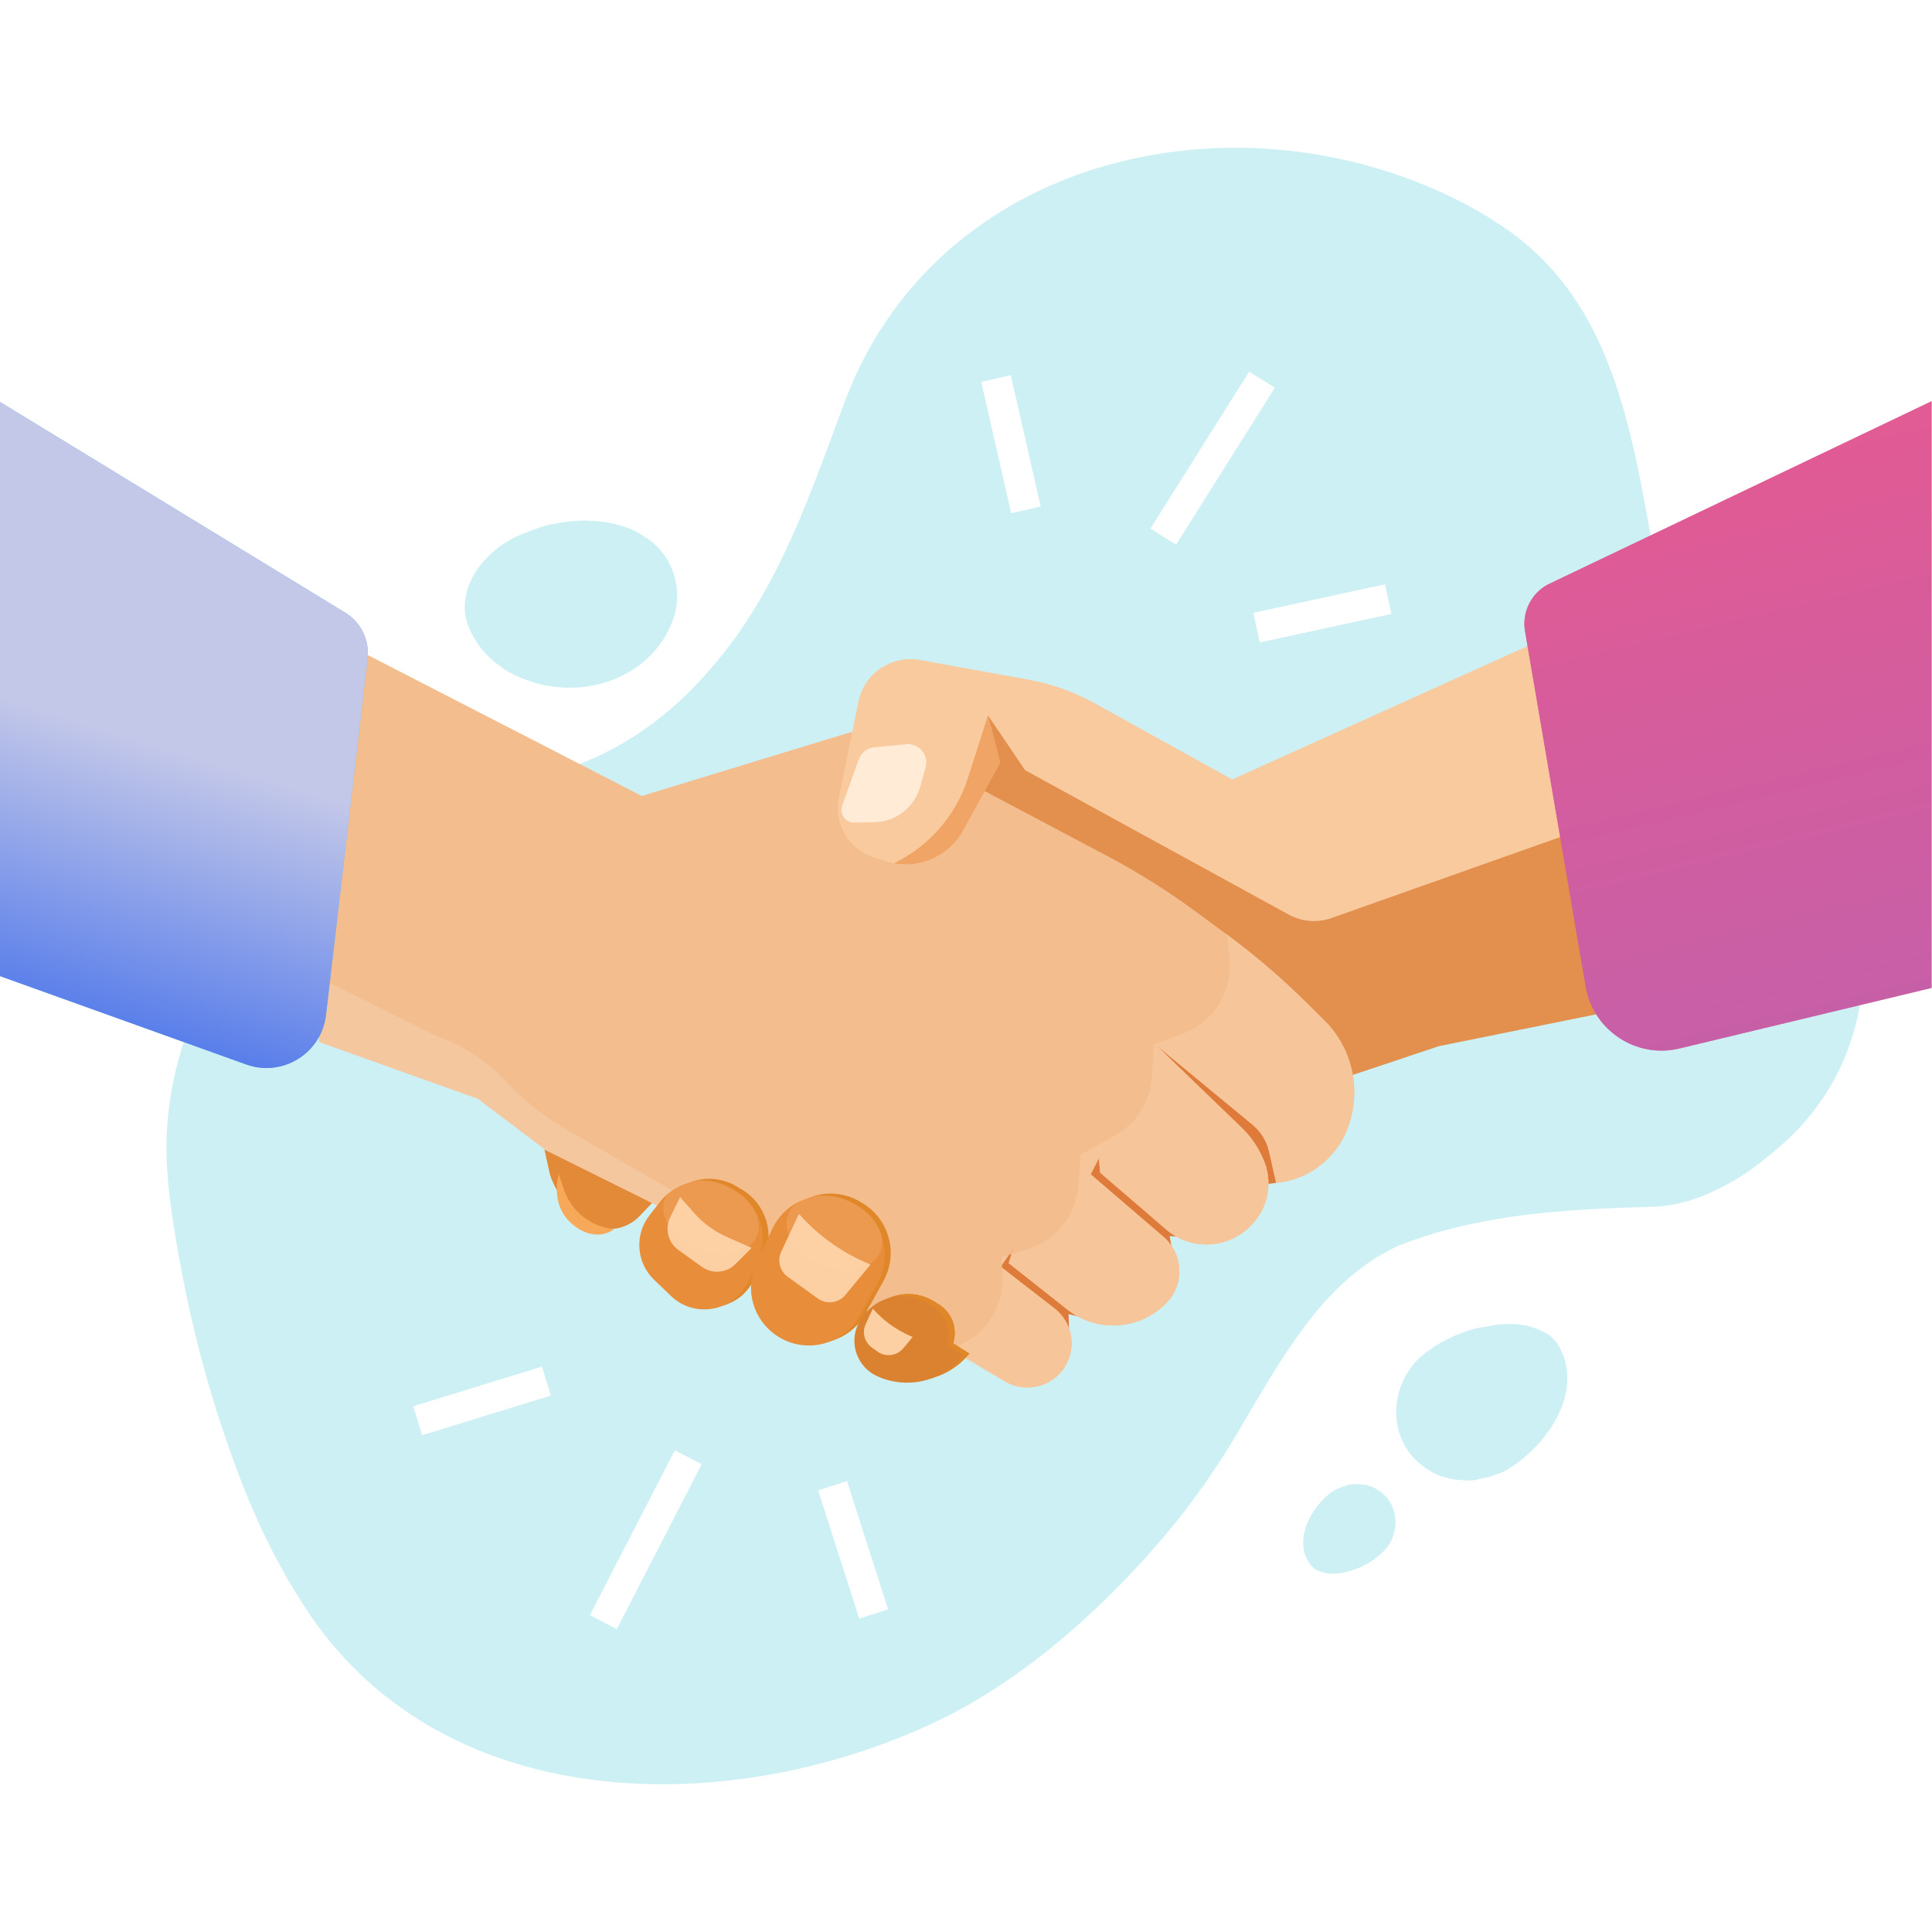 <?xml version="1.0" encoding="UTF-8"?>
<svg xmlns="http://www.w3.org/2000/svg" xmlns:xlink="http://www.w3.org/1999/xlink" version="1.1" viewBox="0 0 2500 2500">
  <defs>
    <style>
      .cls-1 {
        fill: #ffebd6;
      }

      .cls-1, .cls-2, .cls-3, .cls-4, .cls-5, .cls-6, .cls-7, .cls-8, .cls-9, .cls-10, .cls-11, .cls-12, .cls-13, .cls-14, .cls-15, .cls-16, .cls-17, .cls-18, .cls-19, .cls-20, .cls-21, .cls-22, .cls-23, .cls-24, .cls-25, .cls-26, .cls-27, .cls-28, .cls-29, .cls-30, .cls-31, .cls-32, .cls-33, .cls-34, .cls-35, .cls-36, .cls-37 {
        stroke-width: 0px;
      }

      .cls-2 {
        fill: url(#linear-gradient-12);
      }

      .cls-2, .cls-3, .cls-4 {
        opacity: .39;
      }

      .cls-2, .cls-3, .cls-4, .cls-27, .cls-35 {
        mix-blend-mode: screen;
      }

      .cls-3 {
        fill: url(#linear-gradient-14);
      }

      .cls-4 {
        fill: url(#linear-gradient-16);
      }

      .cls-5 {
        fill: #f6c69b;
        opacity: .89;
      }

      .cls-5, .cls-8, .cls-9, .cls-10, .cls-11, .cls-12, .cls-13, .cls-14, .cls-19, .cls-21, .cls-22, .cls-32, .cls-33, .cls-37 {
        mix-blend-mode: multiply;
      }

      .cls-38 {
        mask: url(#mask-15);
      }

      .cls-39 {
        mask: url(#mask-14);
      }

      .cls-40 {
        mask: url(#mask-13);
      }

      .cls-41 {
        mask: url(#mask-12);
      }

      .cls-42 {
        mask: url(#mask-11);
      }

      .cls-43 {
        mask: url(#mask-10);
      }

      .cls-6 {
        fill: #e0872a;
      }

      .cls-7 {
        fill: #ffd5ab;
      }

      .cls-8 {
        fill: url(#linear-gradient-7);
      }

      .cls-9 {
        fill: url(#linear-gradient-5);
      }

      .cls-10 {
        fill: url(#linear-gradient-9);
      }

      .cls-11 {
        fill: url(#linear-gradient-3);
      }

      .cls-44 {
        filter: url(#luminosity-noclip-9);
      }

      .cls-45 {
        filter: url(#luminosity-noclip-7);
      }

      .cls-46 {
        filter: url(#luminosity-noclip-3);
      }

      .cls-47 {
        filter: url(#luminosity-noclip-5);
      }

      .cls-12 {
        fill: url(#linear-gradient-11);
      }

      .cls-13 {
        fill: url(#linear-gradient-13);
      }

      .cls-14 {
        fill: url(#linear-gradient-15);
      }

      .cls-48 {
        mask: url(#mask);
      }

      .cls-15 {
        fill: #e88d3a;
      }

      .cls-16 {
        fill: #de7b3a;
      }

      .cls-17 {
        fill: #d93d72;
      }

      .cls-49 {
        filter: url(#luminosity-noclip);
      }

      .cls-18 {
        fill: #f7a959;
      }

      .cls-19 {
        fill: url(#linear-gradient);
      }

      .cls-50 {
        filter: url(#luminosity-noclip-15);
      }

      .cls-51 {
        filter: url(#luminosity-noclip-13);
      }

      .cls-52 {
        filter: url(#luminosity-noclip-11);
      }

      .cls-20 {
        fill: #e3904f;
      }

      .cls-21 {
        fill: #f5d0ae;
      }

      .cls-21, .cls-53 {
        opacity: .54;
      }

      .cls-22 {
        fill: url(#New_Gradient_Swatch_4);
        opacity: .77;
      }

      .cls-23 {
        fill: #ed9a4e;
        opacity: .79;
      }

      .cls-24 {
        fill: #51b7e0;
      }

      .cls-25 {
        fill: #a2e3eb;
      }

      .cls-26 {
        fill: #db8230;
      }

      .cls-27 {
        opacity: .22;
      }

      .cls-27, .cls-31 {
        fill: #f9ca9e;
      }

      .cls-54 {
        opacity: .93;
      }

      .cls-28 {
        fill: #f4bd8e;
      }

      .cls-29 {
        fill: #f0a466;
      }

      .cls-30 {
        fill: url(#linear-gradient-2);
      }

      .cls-55 {
        isolation: isolate;
      }

      .cls-32 {
        fill: url(#linear-gradient-8);
        opacity: .5;
      }

      .cls-33 {
        fill: url(#linear-gradient-6);
        opacity: .25;
      }

      .cls-34 {
        fill: #e38a39;
      }

      .cls-56 {
        fill: none;
        stroke: #fff;
        stroke-linecap: square;
        stroke-miterlimit: 10;
        stroke-width: 39.21px;
      }

      .cls-35 {
        fill: url(#linear-gradient-4);
        opacity: .29;
      }

      .cls-57 {
        mask: url(#mask-3);
      }

      .cls-58 {
        mask: url(#mask-2);
      }

      .cls-59 {
        mask: url(#mask-5);
      }

      .cls-60 {
        mask: url(#mask-4);
      }

      .cls-61 {
        mask: url(#mask-1);
      }

      .cls-62 {
        mask: url(#mask-7);
      }

      .cls-63 {
        mask: url(#mask-6);
      }

      .cls-64 {
        mask: url(#mask-8);
      }

      .cls-65 {
        mask: url(#mask-9);
      }

      .cls-36 {
        fill: url(#linear-gradient-10);
        opacity: .57;
      }

      .cls-37 {
        fill: url(#linear-gradient-17);
        opacity: .49;
      }
    </style>
    <filter id="luminosity-noclip" x="1237.06" y="925.83" width="962.67" height="471.11" color-interpolation-filters="sRGB" filterUnits="userSpaceOnUse">
      <feFlood flood-color="#fff" result="bg"/>
      <feBlend in="SourceGraphic" in2="bg"/>
    </filter>
    <filter id="luminosity-noclip-2" x="1237.06" y="-9442" width="962.67" height="32766" color-interpolation-filters="sRGB" filterUnits="userSpaceOnUse">
      <feFlood flood-color="#fff" result="bg"/>
      <feBlend in="SourceGraphic" in2="bg"/>
    </filter>
    <mask id="mask-1" x="1237.06" y="-9442" width="962.67" height="32766" maskUnits="userSpaceOnUse"/>
    <linearGradient id="linear-gradient" x1="1654.23" y1="1318" x2="1825.34" y2="965.62" gradientTransform="translate(-97.17 122.74) rotate(-5.47)" gradientUnits="userSpaceOnUse">
      <stop offset="0" stop-color="#000"/>
      <stop offset="1" stop-color="#f7f7f7"/>
    </linearGradient>
    <mask id="mask" x="1237.06" y="925.83" width="962.67" height="471.11" maskUnits="userSpaceOnUse">
      <g class="cls-49">
        <g class="cls-61">
          <polygon class="cls-19" points="2199.73 1285.4 1862.1 1353.67 1732.61 1396.93 1237.06 1042.81 1278.53 925.83 1769.23 1076.04 2175.76 1027.61 2199.73 1285.4"/>
        </g>
      </g>
    </mask>
    <linearGradient id="linear-gradient-2" x1="1654.23" y1="1318" x2="1825.34" y2="965.62" gradientTransform="translate(-97.17 122.74) rotate(-5.47)" gradientUnits="userSpaceOnUse">
      <stop offset="0" stop-color="#fac38a"/>
      <stop offset="1" stop-color="#fab66e"/>
    </linearGradient>
    <filter id="luminosity-noclip-3" x="389.5" y="803.18" width="1362.96" height="992.3" color-interpolation-filters="sRGB" filterUnits="userSpaceOnUse">
      <feFlood flood-color="#fff" result="bg"/>
      <feBlend in="SourceGraphic" in2="bg"/>
    </filter>
    <filter id="luminosity-noclip-4" x="389.5" y="-9442" width="1362.96" height="32766" color-interpolation-filters="sRGB" filterUnits="userSpaceOnUse">
      <feFlood flood-color="#fff" result="bg"/>
      <feBlend in="SourceGraphic" in2="bg"/>
    </filter>
    <mask id="mask-3" x="389.5" y="-9442" width="1362.96" height="32766" maskUnits="userSpaceOnUse"/>
    <linearGradient id="linear-gradient-3" x1="390.99" y1="1262.47" x2="1718.74" y2="1262.47" gradientTransform="translate(-97.17 122.74) rotate(-5.47)" gradientUnits="userSpaceOnUse">
      <stop offset="0" stop-color="#575757"/>
      <stop offset=".15" stop-color="#696969"/>
      <stop offset=".46" stop-color="#989898"/>
      <stop offset=".89" stop-color="#e3e3e3"/>
      <stop offset="1" stop-color="#f7f7f7"/>
    </linearGradient>
    <mask id="mask-2" x="389.5" y="803.18" width="1362.96" height="992.3" maskUnits="userSpaceOnUse">
      <g class="cls-46">
        <g class="cls-57">
          <path class="cls-11" d="M389.5,803.18l440.93,226.79,289-88.21,313,165.73c40.22,21.3,78.8,45.54,115.44,72.54l39.75,29.29c35.99,26.52,70.01,55.62,101.81,87.05l24.35,24.07c34.07,33.69,46.91,83.36,33.43,129.33l-.54,1.86c-12.78,43.59-50.48,74.74-95.31,79.03h-.02s-9.19-40.58-9.19-40.58c-3.08-13.6-10.58-25.78-21.33-34.66l-124.35-102.63,110.23,106.39c11.02,10.64,19.97,23.24,26.37,37.15l1.25,2.72c13.62,29.57,7.17,64.52-16.13,87.28-.46.45-.92.9-1.38,1.35-29.57,28.88-76.32,30.36-107.65,3.4-39.46-33.95-85.53-73.57-85.53-73.57l-1.77-18.48-10.5,20.54,94.16,80.83c26.67,22.89,27.45,63.91,1.67,87.8l-1.39,1.29c-34.86,32.3-87.67,34.36-124.67,5.1-36.9-29.18-75.97-60.07-75.97-60.07l6.15-19.24-16.37,23.77,69.6,54.01c25.08,19.47,29.52,55.63,9.89,80.58h0c-17.92,22.77-50.03,28.55-74.76,13.46l-68.24-41.63-518.57-252.39-94.51-71.33-205.35-73.46-23.45-545.11Z"/>
        </g>
      </g>
    </mask>
    <linearGradient id="linear-gradient-4" x1="390.99" y1="1262.47" x2="1718.74" y2="1262.47" gradientTransform="translate(-97.17 122.74) rotate(-5.47)" gradientUnits="userSpaceOnUse">
      <stop offset="0" stop-color="#000"/>
      <stop offset=".1" stop-color="#121212"/>
      <stop offset=".31" stop-color="#414141"/>
      <stop offset=".6" stop-color="#8d8d8d"/>
      <stop offset=".97" stop-color="#f5f5f5"/>
      <stop offset="1" stop-color="#fff"/>
    </linearGradient>
    <filter id="luminosity-noclip-5" x="390.33" y="802.3" width="1362.96" height="992.3" color-interpolation-filters="sRGB" filterUnits="userSpaceOnUse">
      <feFlood flood-color="#fff" result="bg"/>
      <feBlend in="SourceGraphic" in2="bg"/>
    </filter>
    <filter id="luminosity-noclip-6" x="390.33" y="-9442" width="1362.96" height="32766" color-interpolation-filters="sRGB" filterUnits="userSpaceOnUse">
      <feFlood flood-color="#fff" result="bg"/>
      <feBlend in="SourceGraphic" in2="bg"/>
    </filter>
    <mask id="mask-5" x="390.33" y="-9442" width="1362.96" height="32766" maskUnits="userSpaceOnUse"/>
    <linearGradient id="linear-gradient-5" x1="1075.89" y1="1110.78" x2="910.09" y2="1453.96" gradientTransform="translate(-29.85 33.04) rotate(-1.48)" gradientUnits="userSpaceOnUse">
      <stop offset="0" stop-color="#575757"/>
      <stop offset=".24" stop-color="#595959"/>
      <stop offset=".4" stop-color="#626262"/>
      <stop offset=".54" stop-color="#717171"/>
      <stop offset=".66" stop-color="#868686"/>
      <stop offset=".77" stop-color="#a1a1a1"/>
      <stop offset=".87" stop-color="#c3c3c3"/>
      <stop offset=".97" stop-color="#eaeaea"/>
      <stop offset="1" stop-color="#f7f7f7"/>
    </linearGradient>
    <mask id="mask-4" x="390.33" y="802.3" width="1362.96" height="992.3" maskUnits="userSpaceOnUse">
      <g class="cls-47">
        <g class="cls-59">
          <path class="cls-9" d="M390.33,802.3l440.93,226.79,289-88.21,313,165.73c40.22,21.3,78.8,45.54,115.44,72.54l39.75,29.29c35.99,26.52,70.01,55.62,101.81,87.05l24.35,24.07c34.07,33.69,46.91,83.36,33.43,129.33l-.54,1.86c-12.78,43.59-50.48,74.74-95.31,79.03h-.02s-9.19-40.58-9.19-40.58c-3.08-13.6-10.58-25.78-21.33-34.66l-124.35-102.63,110.23,106.39c11.02,10.64,19.97,23.24,26.37,37.15l1.25,2.72c13.62,29.57,7.17,64.52-16.13,87.28-.46.45-.92.9-1.38,1.35-29.57,28.88-76.32,30.36-107.65,3.4-39.46-33.95-85.53-73.57-85.53-73.57l-1.77-18.48-10.5,20.54,94.16,80.83c26.67,22.89,27.45,63.91,1.67,87.8l-1.39,1.29c-34.86,32.3-87.67,34.36-124.67,5.1-36.9-29.18-75.97-60.07-75.97-60.07l6.15-19.24-16.37,23.77,69.6,54.01c25.08,19.47,29.52,55.63,9.89,80.58h0c-17.92,22.77-50.03,28.55-74.76,13.46l-68.24-41.63-518.57-252.39-94.51-71.33-205.35-73.46-23.45-545.11Z"/>
        </g>
      </g>
    </mask>
    <linearGradient id="linear-gradient-6" x1="1075.89" y1="1110.78" x2="910.09" y2="1453.96" gradientTransform="translate(-29.85 33.04) rotate(-1.48)" gradientUnits="userSpaceOnUse">
      <stop offset="0" stop-color="#fff"/>
      <stop offset=".3" stop-color="#fefdfc"/>
      <stop offset=".49" stop-color="#fef9f3"/>
      <stop offset=".65" stop-color="#fdf1e4"/>
      <stop offset=".8" stop-color="#fce6cf"/>
      <stop offset=".93" stop-color="#fad8b4"/>
      <stop offset="1" stop-color="#fad0a4"/>
    </linearGradient>
    <filter id="luminosity-noclip-7" x="1231.38" y="1209.32" width="521.07" height="586.16" color-interpolation-filters="sRGB" filterUnits="userSpaceOnUse">
      <feFlood flood-color="#fff" result="bg"/>
      <feBlend in="SourceGraphic" in2="bg"/>
    </filter>
    <filter id="luminosity-noclip-8" x="1231.38" y="-9442" width="521.07" height="32766" color-interpolation-filters="sRGB" filterUnits="userSpaceOnUse">
      <feFlood flood-color="#fff" result="bg"/>
      <feBlend in="SourceGraphic" in2="bg"/>
    </filter>
    <mask id="mask-7" x="1231.38" y="-9442" width="521.07" height="32766" maskUnits="userSpaceOnUse"/>
    <linearGradient id="linear-gradient-7" x1="1295.42" y1="1428.17" x2="1522.17" y2="1620.56" gradientTransform="translate(-97.17 122.74) rotate(-5.47)" gradientUnits="userSpaceOnUse">
      <stop offset=".05" stop-color="#575757"/>
      <stop offset=".28" stop-color="#595959"/>
      <stop offset=".43" stop-color="#626262"/>
      <stop offset=".56" stop-color="#717171"/>
      <stop offset=".67" stop-color="#868686"/>
      <stop offset=".78" stop-color="#a1a1a1"/>
      <stop offset=".88" stop-color="#c3c3c3"/>
      <stop offset=".97" stop-color="#eaeaea"/>
      <stop offset="1" stop-color="#f7f7f7"/>
    </linearGradient>
    <mask id="mask-6" x="1231.38" y="1209.32" width="521.07" height="586.16" maskUnits="userSpaceOnUse">
      <g class="cls-45">
        <g class="cls-62">
          <path class="cls-8" d="M1587.6,1209.32c35.99,26.52,70.01,55.62,101.81,87.05l24.35,24.07c34.07,33.69,46.91,83.36,33.43,129.33l-.54,1.86c-12.78,43.59-50.48,74.74-95.31,79.03h-.02s-9.19-40.58-9.19-40.58c-3.08-13.6-10.58-25.78-21.33-34.66l-124.35-102.63,110.23,106.39c11.02,10.64,19.97,23.24,26.37,37.15l1.25,2.72c13.62,29.57,7.17,64.52-16.13,87.28-.46.45-.92.9-1.38,1.35-29.57,28.88-76.32,30.36-107.65,3.4-39.46-33.95-85.53-73.57-85.53-73.57l-1.77-18.48-10.5,20.54,94.16,80.83c26.67,22.89,27.45,63.91,1.67,87.8l-1.39,1.29c-34.86,32.3-87.67,34.36-124.67,5.1-36.9-29.18-75.97-60.07-75.97-60.07l6.15-19.24-16.37,23.77,69.6,54.01c25.08,19.47,29.52,55.63,9.89,80.58h0c-17.92,22.77-50.03,28.55-74.76,13.46l-68.24-41.63,12.49-5.86c34.59-16.22,55.78-51.9,53.47-90.04l-1.38-22.82,34-10.43c36.9-11.32,63.01-44.2,65.67-82.71l2.72-39.46,44.38-24.68c27.61-15.36,45.57-43.66,47.7-75.18l2.91-43.11,36.77-13.43c40.13-14.65,65.16-54.71,60.74-97.21l-3.25-31.24Z"/>
        </g>
      </g>
    </mask>
    <linearGradient id="linear-gradient-8" x1="1295.42" y1="1428.17" x2="1522.17" y2="1620.56" gradientTransform="translate(-97.17 122.74) rotate(-5.47)" gradientUnits="userSpaceOnUse">
      <stop offset=".05" stop-color="#fff"/>
      <stop offset=".33" stop-color="#fefdfc"/>
      <stop offset=".51" stop-color="#fef9f3"/>
      <stop offset=".67" stop-color="#fdf1e4"/>
      <stop offset=".81" stop-color="#fce6cf"/>
      <stop offset=".94" stop-color="#fad8b4"/>
      <stop offset="1" stop-color="#fad0a4"/>
    </linearGradient>
    <filter id="luminosity-noclip-9" x="1084.23" y="852.94" width="332.52" height="265.64" color-interpolation-filters="sRGB" filterUnits="userSpaceOnUse">
      <feFlood flood-color="#fff" result="bg"/>
      <feBlend in="SourceGraphic" in2="bg"/>
    </filter>
    <filter id="luminosity-noclip-10" x="1084.23" y="-9442" width="332.52" height="32766" color-interpolation-filters="sRGB" filterUnits="userSpaceOnUse">
      <feFlood flood-color="#fff" result="bg"/>
      <feBlend in="SourceGraphic" in2="bg"/>
    </filter>
    <mask id="mask-9" x="1084.23" y="-9442" width="332.52" height="32766" maskUnits="userSpaceOnUse"/>
    <linearGradient id="linear-gradient-9" x1="1014.42" y1="895.98" x2="1203.91" y2="977.19" xlink:href="#linear-gradient-5"/>
    <mask id="mask-8" x="1084.23" y="852.94" width="332.52" height="265.64" maskUnits="userSpaceOnUse">
      <g class="cls-44">
        <g class="cls-65">
          <path class="cls-10" d="M1416.75,910.16c-26.92-14.91-56.09-25.31-86.37-30.79l-139.81-25.3c-36.94-6.69-72.45,17.4-79.89,54.2l-25.11,124.08c-6.86,33.9,13.18,67.45,46.28,77.49l17.32,5.25c36.75,11.14,76.3-4.84,94.99-38.39l50.06-89.84-15.69-61.01,47.92,70.78,90.29-86.46Z"/>
        </g>
      </g>
    </mask>
    <linearGradient id="linear-gradient-10" x1="1014.42" y1="895.98" x2="1203.91" y2="977.19" xlink:href="#linear-gradient-6"/>
    <filter id="luminosity-noclip-11" x="1105.55" y="1677.24" width="141.21" height="111.96" color-interpolation-filters="sRGB" filterUnits="userSpaceOnUse">
      <feFlood flood-color="#fff" result="bg"/>
      <feBlend in="SourceGraphic" in2="bg"/>
    </filter>
    <filter id="luminosity-noclip-12" x="1105.55" y="-9442" width="141.21" height="32766" color-interpolation-filters="sRGB" filterUnits="userSpaceOnUse">
      <feFlood flood-color="#fff" result="bg"/>
      <feBlend in="SourceGraphic" in2="bg"/>
    </filter>
    <mask id="mask-11" x="1105.55" y="-9442" width="141.21" height="32766" maskUnits="userSpaceOnUse"/>
    <linearGradient id="linear-gradient-11" x1="1162.79" y1="1797.99" x2="1159.69" y2="1675.43" gradientTransform="translate(-29.85 33.04) rotate(-1.48)" xlink:href="#linear-gradient-3"/>
    <mask id="mask-10" x="1105.55" y="1677.24" width="141.21" height="111.96" maskUnits="userSpaceOnUse">
      <g class="cls-52">
        <g class="cls-42">
          <path class="cls-12" d="M1246.76,1754.22l-3.76,4.17c-27.25,30.22-70.95,39.28-107.97,22.38h0c-25.75-11.76-36.77-42.41-24.41-67.87h0c16.33-33.63,58.09-45.85,89.98-26.33l6.41,3.92c17.18,10.52,24.89,31.45,18.64,50.59h0l21.11,13.14Z"/>
        </g>
      </g>
    </mask>
    <linearGradient id="linear-gradient-12" x1="1162.79" y1="1797.99" x2="1159.69" y2="1675.43" gradientTransform="translate(-29.85 33.04) rotate(-1.48)" xlink:href="#linear-gradient-4"/>
    <filter id="luminosity-noclip-13" x="971.78" y="1547.27" width="173.11" height="193.79" color-interpolation-filters="sRGB" filterUnits="userSpaceOnUse">
      <feFlood flood-color="#fff" result="bg"/>
      <feBlend in="SourceGraphic" in2="bg"/>
    </filter>
    <filter id="luminosity-noclip-14" x="971.78" y="-9442" width="173.11" height="32766" color-interpolation-filters="sRGB" filterUnits="userSpaceOnUse">
      <feFlood flood-color="#fff" result="bg"/>
      <feBlend in="SourceGraphic" in2="bg"/>
    </filter>
    <mask id="mask-13" x="971.78" y="-9442" width="173.11" height="32766" maskUnits="userSpaceOnUse"/>
    <linearGradient id="linear-gradient-13" x1="1021.57" y1="1640.94" x2="969" y2="1586.82" gradientTransform="translate(-95.44 120.86) rotate(-5.36)" xlink:href="#linear-gradient-3"/>
    <mask id="mask-12" x="971.78" y="1547.27" width="173.11" height="193.79" maskUnits="userSpaceOnUse">
      <g class="cls-51">
        <g class="cls-40">
          <path class="cls-13" d="M978.74,1634.49l20.26-43.72c18.88-40.75,69.1-55.89,107.36-32.36l2.8,1.72c34.06,20.95,45.71,64.94,26.46,99.99l-23.06,42c-19.66,35.82-64.38,49.32-100.58,30.35h0c-35.44-18.57-50.06-61.68-33.24-97.98Z"/>
        </g>
      </g>
    </mask>
    <linearGradient id="linear-gradient-14" x1="1021.57" y1="1640.94" x2="969" y2="1586.82" gradientTransform="translate(-95.44 120.86) rotate(-5.36)" xlink:href="#linear-gradient-4"/>
    <filter id="luminosity-noclip-15" x="827.24" y="1528.15" width="159.64" height="166.21" color-interpolation-filters="sRGB" filterUnits="userSpaceOnUse">
      <feFlood flood-color="#fff" result="bg"/>
      <feBlend in="SourceGraphic" in2="bg"/>
    </filter>
    <filter id="luminosity-noclip-16" x="827.24" y="-9442" width="159.64" height="32766" color-interpolation-filters="sRGB" filterUnits="userSpaceOnUse">
      <feFlood flood-color="#fff" result="bg"/>
      <feBlend in="SourceGraphic" in2="bg"/>
    </filter>
    <mask id="mask-15" x="827.24" y="-9442" width="159.64" height="32766" maskUnits="userSpaceOnUse"/>
    <linearGradient id="linear-gradient-15" x1="867.62" y1="1583.78" x2="838.39" y2="1540.57" gradientTransform="translate(-95.44 120.86) rotate(-5.36)" xlink:href="#linear-gradient-3"/>
    <mask id="mask-14" x="827.24" y="1528.15" width="159.64" height="166.21" maskUnits="userSpaceOnUse">
      <g class="cls-50">
        <g class="cls-38">
          <path class="cls-14" d="M840.56,1572.45l13.62-17.36c21.84-27.83,60.93-35.14,91.35-17.08l6.87,4.08c31.22,18.54,43.23,57.76,27.74,90.6l-12.19,25.84c-18.22,38.61-68.93,47.97-99.73,18.42l-21.75-20.87c-23.16-22.22-25.71-58.38-5.89-83.64Z"/>
        </g>
      </g>
    </mask>
    <linearGradient id="linear-gradient-16" x1="867.62" y1="1583.78" x2="838.39" y2="1540.57" gradientTransform="translate(-95.44 120.86) rotate(-5.36)" xlink:href="#linear-gradient-4"/>
    <linearGradient id="New_Gradient_Swatch_4" data-name="New Gradient Swatch 4" x1="49.12" y1="1390.3" x2="202.95" y2="934.97" gradientTransform="translate(-29.85 33.04) rotate(-1.48)" gradientUnits="userSpaceOnUse">
      <stop offset="0" stop-color="#2d4ded"/>
      <stop offset="1" stop-color="#e5cdeb"/>
    </linearGradient>
    <linearGradient id="linear-gradient-17" x1="2208.64" y1="577.72" x2="2415.96" y2="1552.86" gradientTransform="translate(-29.85 33.04) rotate(-1.48)" gradientUnits="userSpaceOnUse">
      <stop offset="0" stop-color="#ed79b5"/>
      <stop offset=".52" stop-color="#c580d2"/>
      <stop offset="1" stop-color="#a586eb"/>
    </linearGradient>
  </defs>
  <g class="cls-55">
    <g id="Layer_3" data-name="Layer 3">
      <g class="cls-53">
        <path class="cls-25" d="M215.35,1480.18c2.64-150.26,82.57-297.47,217.28-367.23,25.79-15.62,52.86-29.41,81.66-40.71,57.59-25.37,118-45.33,180.55-64.86,8.01-2.5,15.94-5.25,23.78-8.22,41.78-12.11,79.44-30.59,113.35-54,33.9-23.41,64.05-51.75,90.8-83.57,84.47-98.29,124.03-217.93,170.17-341.36,114.3-305.31,471.28-397.5,754.15-279.19,36.88,15.3,69.42,32.81,102.08,55.31,171.13,118.65,167.35,345.31,213.49,529.24,25.72,102.31,104.03,169.28,175.87,245.01,113.65,119.56,86.25,311.48-37.4,414.54-10.47,9.05-20.85,17.63-31.61,25.52-10.76,7.89-21.89,15.1-33.83,21.4-28.48,15.84-59.14,27.32-93.09,29.33-117.21,3.37-226.91,9.02-332.66,50.42-12.06,5.5-23.4,11.83-34.17,18.91-74.91,49.1-122.24,135.07-167.71,211.91-14.6,25.4-30.3,50.3-47.1,74.47-16.8,24.16-34.7,47.58-53.69,69.99-57.49,67.54-123.34,131.24-196.22,182.11-24.3,16.95-49.37,32.48-75.26,46.41-266.57,138.25-660.28,145.98-842.29-137.65-30.42-46.79-53.16-92.25-74.74-144.43-47.54-118.95-76.85-234.73-95.38-356.4-5.55-37.1-8.34-69.83-8.03-96.92Z"/>
        <g>
          <path class="cls-25" d="M1819.22,1872.89c-23.8-38.67-12.55-92.06,23.02-120.48,20.6-16.19,43.25-27.08,68.11-33.64,8.17-1.55,17.31-2.92,25.48-4.47,13.14-1.67,25.94-1.42,39.38.91,10.39,2.79,19.65,6.38,28.58,11.88,4.46,2.75,7.63,7.26,10.97,10.8,37.22,58.85-9.52,128.81-60.65,161.44-7.88,5.55-16.22,8.05-25.69,11.35-6.26,1.88-13.31,2.63-19.56,4.51-9.13,1.38-17.77-.12-26.57-.66-5.76-1-10.39-2.79-16.14-3.79-7.51-2.29-14.68-6.5-21.42-11.09-10.14-6.84-18.87-15.82-25.5-26.76Z"/>
          <path class="cls-25" d="M1795.26,1938.82c15.77,19.59,13.31,49.71-4.25,67.8-10.19,10.33-21.88,17.89-35.08,23.23-4.38,1.42-9.31,2.81-13.69,4.23-7.1,1.83-14.16,2.59-21.7,2.25-5.9-.81-11.24-2.13-16.53-4.54-2.64-1.2-4.7-3.45-6.78-5.17-24.55-29.74-3.75-71.44,22.07-92.93,3.94-3.6,8.35-5.56,13.32-8.03,3.31-1.47,7.13-2.37,10.43-3.84,4.92-1.39,9.77-1.17,14.64-1.49,3.23.15,5.9.81,9.13.96,4.29.74,8.52,2.55,12.54,4.6,6.05,3.05,11.47,7.38,15.87,12.93Z"/>
          <path class="cls-25" d="M611.01,820.9c-29.83-53.44,14.75-110.93,66.59-130.59,10.59-4.09,21.19-8.18,32.57-11.15,15.39-3.26,30.61-5.55,47.42-5.6,13.76.41,26.4,1.62,39.67,4.91,8.47,2.46,17.9,5.08,26.03,9.46,4.46,2.75,8.93,5.5,13.39,8.26,34.58,22.81,48.53,67.73,33.85,106.69-27.72,74.25-113.72,102.8-184.64,78.63-12.14-4.08-23.15-8.96-33.83-15.76-4.3-3.71-8.76-6.46-12.45-9.59-12.11-9.95-21.94-21.85-28.61-35.27Z"/>
        </g>
      </g>
      <g>
        <line class="cls-56" x1="1083.34" y1="1941.2" x2="1124.52" y2="2069.82"/>
        <line class="cls-56" x1="881.61" y1="1903.14" x2="789.69" y2="2081.63"/>
        <line class="cls-56" x1="688.28" y1="1792.88" x2="559.22" y2="1832.66"/>
      </g>
      <g>
        <line class="cls-56" x1="1323.21" y1="640.65" x2="1293.21" y2="508.97"/>
        <line class="cls-56" x1="1515.7" y1="677.82" x2="1622.58" y2="507.87"/>
        <line class="cls-56" x1="1645.13" y1="807.99" x2="1777.12" y2="779.42"/>
      </g>
    </g>
    <g id="Layer_2" data-name="Layer 2">
      <g>
        <polygon class="cls-16" points="1383.6 1728.58 1382.74 1700.39 1410.33 1707.5 1517.84 1623.13 1513.56 1599.61 1545.86 1601.14 1632.75 1532.95 1651.31 1530.67 1651.02 1518.62 1664.79 1507.81 1630.91 1382.2 1451.9 1326.86 1242.93 1643.66 1383.6 1728.58"/>
        <polygon class="cls-20" points="2199.73 1285.4 1862.1 1353.67 1732.61 1396.93 1237.06 1042.81 1278.53 925.83 1769.23 1076.04 2175.76 1027.61 2199.73 1285.4"/>
        <g class="cls-48">
          <polygon class="cls-30" points="2199.73 1285.4 1862.1 1353.67 1732.61 1396.93 1237.06 1042.81 1278.53 925.83 1769.23 1076.04 2175.76 1027.61 2199.73 1285.4"/>
        </g>
        <path class="cls-28" d="M389.5,803.18l440.93,226.79,289-88.21,313,165.73c40.22,21.3,78.8,45.54,115.44,72.54l39.75,29.29c35.99,26.52,70.01,55.62,101.81,87.05l24.35,24.07c34.07,33.69,46.91,83.36,33.43,129.33l-.54,1.86c-12.78,43.59-50.48,74.74-95.31,79.03h-.02s-9.19-40.58-9.19-40.58c-3.08-13.6-10.58-25.78-21.33-34.66l-124.35-102.63,110.23,106.39c11.02,10.64,19.97,23.24,26.37,37.15l1.25,2.72c13.62,29.57,7.17,64.52-16.13,87.28-.46.45-.92.9-1.38,1.35-29.57,28.88-76.32,30.36-107.65,3.4-39.46-33.95-85.53-73.57-85.53-73.57l-1.77-18.48-10.5,20.54,94.16,80.83c26.67,22.89,27.45,63.91,1.67,87.8l-1.39,1.29c-34.86,32.3-87.67,34.36-124.67,5.1-36.9-29.18-75.97-60.07-75.97-60.07l6.15-19.24-16.37,23.77,69.6,54.01c25.08,19.47,29.52,55.63,9.89,80.58h0c-17.92,22.77-50.03,28.55-74.76,13.46l-68.24-41.63-518.57-252.39-94.51-71.33-205.35-73.46-23.45-545.11Z"/>
        <g class="cls-58">
          <path class="cls-35" d="M389.5,803.18l440.93,226.79,289-88.21,313,165.73c40.22,21.3,78.8,45.54,115.44,72.54l39.75,29.29c35.99,26.52,70.01,55.62,101.81,87.05l24.35,24.07c34.07,33.69,46.91,83.36,33.43,129.33l-.54,1.86c-12.78,43.59-50.48,74.74-95.31,79.03h-.02s-9.19-40.58-9.19-40.58c-3.08-13.6-10.58-25.78-21.33-34.66l-124.35-102.63,110.23,106.39c11.02,10.64,19.97,23.24,26.37,37.15l1.25,2.72c13.62,29.57,7.17,64.52-16.13,87.28-.46.45-.92.9-1.38,1.35-29.57,28.88-76.32,30.36-107.65,3.4-39.46-33.95-85.53-73.57-85.53-73.57l-1.77-18.48-10.5,20.54,94.16,80.83c26.67,22.89,27.45,63.91,1.67,87.8l-1.39,1.29c-34.86,32.3-87.67,34.36-124.67,5.1-36.9-29.18-75.97-60.07-75.97-60.07l6.15-19.24-16.37,23.77,69.6,54.01c25.08,19.47,29.52,55.63,9.89,80.58h0c-17.92,22.77-50.03,28.55-74.76,13.46l-68.24-41.63-518.57-252.39-94.51-71.33-205.35-73.46-23.45-545.11Z"/>
        </g>
        <g class="cls-60">
          <path class="cls-33" d="M390.33,802.3l440.93,226.79,289-88.21,313,165.73c40.22,21.3,78.8,45.54,115.44,72.54l39.75,29.29c35.99,26.52,70.01,55.62,101.81,87.05l24.35,24.07c34.07,33.69,46.91,83.36,33.43,129.33l-.54,1.86c-12.78,43.59-50.48,74.74-95.31,79.03h-.02s-9.19-40.58-9.19-40.58c-3.08-13.6-10.58-25.78-21.33-34.66l-124.35-102.63,110.23,106.39c11.02,10.64,19.97,23.24,26.37,37.15l1.25,2.72c13.62,29.57,7.17,64.52-16.13,87.28-.46.45-.92.9-1.38,1.35-29.57,28.88-76.32,30.36-107.65,3.4-39.46-33.95-85.53-73.57-85.53-73.57l-1.77-18.48-10.5,20.54,94.16,80.83c26.67,22.89,27.45,63.91,1.67,87.8l-1.39,1.29c-34.86,32.3-87.67,34.36-124.67,5.1-36.9-29.18-75.97-60.07-75.97-60.07l6.15-19.24-16.37,23.77,69.6,54.01c25.08,19.47,29.52,55.63,9.89,80.58h0c-17.92,22.77-50.03,28.55-74.76,13.46l-68.24-41.63-518.57-252.39-94.51-71.33-205.35-73.46-23.45-545.11Z"/>
        </g>
        <path class="cls-21" d="M1299.62,1787.11l-68.24-41.63-518.57-252.39-94.51-71.33-205.35-73.46-3.65-84.79,153.21,75.98c35.04,12.4,66.64,32.94,92.19,59.93h0c26.18,27.65,56.58,50.96,90.08,69.06,0,0,579.57,333.73,554.83,318.63Z"/>
        <path class="cls-5" d="M1587.6,1209.32c35.99,26.52,70.01,55.62,101.81,87.05l24.35,24.07c34.07,33.69,46.91,83.36,33.43,129.33l-.54,1.86c-12.78,43.59-50.48,74.74-95.31,79.03h-.02s-9.19-40.58-9.19-40.58c-3.08-13.6-10.58-25.78-21.33-34.66l-124.35-102.63,110.23,106.39c11.02,10.64,19.97,23.24,26.37,37.15l1.25,2.72c13.62,29.57,7.17,64.52-16.13,87.28-.46.45-.92.9-1.38,1.35-29.57,28.88-76.32,30.36-107.65,3.4-39.46-33.95-85.53-73.57-85.53-73.57l-1.77-18.48-10.5,20.54,94.16,80.83c26.67,22.89,27.45,63.91,1.67,87.8l-1.39,1.29c-34.86,32.3-87.67,34.36-124.67,5.1-36.9-29.18-75.97-60.07-75.97-60.07l6.15-19.24-16.37,23.77,69.6,54.01c25.08,19.47,29.52,55.63,9.89,80.58h0c-17.92,22.77-50.03,28.55-74.76,13.46l-68.24-41.63,12.49-5.86c34.59-16.22,55.78-51.9,53.47-90.04l-1.38-22.82,34-10.43c36.9-11.32,63.01-44.2,65.67-82.71l2.72-39.46,44.38-24.68c27.61-15.36,45.57-43.66,47.7-75.18l2.91-43.11,36.77-13.43c40.13-14.65,65.16-54.71,60.74-97.21l-3.25-31.24Z"/>
        <g class="cls-63">
          <path class="cls-32" d="M1587.6,1209.32c35.99,26.52,70.01,55.62,101.81,87.05l24.35,24.07c34.07,33.69,46.91,83.36,33.43,129.33l-.54,1.86c-12.78,43.59-50.48,74.74-95.31,79.03h-.02s-9.19-40.58-9.19-40.58c-3.08-13.6-10.58-25.78-21.33-34.66l-124.35-102.63,110.23,106.39c11.02,10.64,19.97,23.24,26.37,37.15l1.25,2.72c13.62,29.57,7.17,64.52-16.13,87.28-.46.45-.92.9-1.38,1.35-29.57,28.88-76.32,30.36-107.65,3.4-39.46-33.95-85.53-73.57-85.53-73.57l-1.77-18.48-10.5,20.54,94.16,80.83c26.67,22.89,27.45,63.91,1.67,87.8l-1.39,1.29c-34.86,32.3-87.67,34.36-124.67,5.1-36.9-29.18-75.97-60.07-75.97-60.07l6.15-19.24-16.37,23.77,69.6,54.01c25.08,19.47,29.52,55.63,9.89,80.58h0c-17.92,22.77-50.03,28.55-74.76,13.46l-68.24-41.63,12.49-5.86c34.59-16.22,55.78-51.9,53.47-90.04l-1.38-22.82,34-10.43c36.9-11.32,63.01-44.2,65.67-82.71l2.72-39.46,44.38-24.68c27.61-15.36,45.57-43.66,47.7-75.18l2.91-43.11,36.77-13.43c40.13-14.65,65.16-54.71,60.74-97.21l-3.25-31.24Z"/>
        </g>
        <path class="cls-31" d="M2151.95,756.87l-557.48,251.73-177.71-98.45c-26.92-14.91-56.09-25.31-86.37-30.79l-139.81-25.3c-36.94-6.69-72.45,17.4-79.89,54.2l-25.11,124.08c-6.86,33.9,13.18,67.45,46.28,77.49l17.32,5.25c36.75,11.14,76.3-4.84,94.99-38.39l50.06-89.84-15.69-61.01,47.92,70.78,341.17,186.85c16.97,9.29,37.09,10.91,55.32,4.46l452.81-160.31-23.81-270.74Z"/>
        <g class="cls-64">
          <path class="cls-36" d="M1416.75,910.16c-26.92-14.91-56.09-25.31-86.37-30.79l-139.81-25.3c-36.94-6.69-72.45,17.4-79.89,54.2l-25.11,124.08c-6.86,33.9,13.18,67.45,46.28,77.49l17.32,5.25c36.75,11.14,76.3-4.84,94.99-38.39l50.06-89.84-15.69-61.01,47.92,70.78,90.29-86.46Z"/>
        </g>
        <g>
          <g>
            <path class="cls-6" d="M848.24,1569.67l13.62-17.36c21.84-27.83,60.93-35.14,91.35-17.08l6.87,4.08c31.22,18.54,43.23,57.77,27.74,90.6l-12.19,25.84c-18.22,38.61-68.93,47.97-99.73,18.42l-21.75-20.87c-23.16-22.22-25.71-58.38-5.89-83.64Z"/>
            <path class="cls-6" d="M986.42,1631.71l20.26-43.72c18.88-40.75,69.1-55.89,107.36-32.36l2.8,1.72c34.06,20.95,45.71,64.94,26.46,99.99l-23.06,42c-19.66,35.82-64.38,49.32-100.58,30.35h0c-35.44-18.57-50.06-61.68-33.24-97.98Z"/>
            <path class="cls-6" d="M1254.44,1751.44l-3.76,4.17c-27.25,30.22-70.95,39.28-107.97,22.38h0c-25.75-11.76-36.77-42.41-24.41-67.87h0c16.33-33.63,58.09-45.85,89.98-26.33l6.41,3.92c17.18,10.52,24.89,31.45,18.64,50.59h0l21.11,13.14Z"/>
            <path class="cls-6" d="M1254.44,1751.44l-3.76,4.17c-27.25,30.22-70.95,39.28-107.97,22.38h0c-25.75-11.76-36.77-42.41-24.41-67.87h0c16.33-33.63,58.09-45.85,89.98-26.33l6.41,3.92c17.18,10.52,24.89,31.45,18.64,50.59h0l21.11,13.14Z"/>
          </g>
          <g>
            <path class="cls-34" d="M704.46,1487.58l7.25,32.5c8.21,24.33,23.91,45.43,44.85,60.29h0c22.17,15.73,52.52,12.78,71.25-6.91l15.9-16.71-139.25-69.16Z"/>
            <path class="cls-15" d="M840.56,1572.45l13.62-17.36c21.84-27.83,60.93-35.14,91.35-17.08l6.87,4.08c31.22,18.54,43.23,57.76,27.74,90.6l-12.19,25.84c-18.22,38.61-68.93,47.97-99.73,18.42l-21.75-20.87c-23.16-22.22-25.71-58.38-5.89-83.64Z"/>
            <path class="cls-15" d="M978.74,1634.49l20.26-43.72c18.88-40.75,69.1-55.89,107.36-32.36l2.8,1.72c34.06,20.95,45.71,64.94,26.46,99.99l-23.06,42c-19.66,35.82-64.38,49.32-100.58,30.35h0c-35.44-18.57-50.06-61.68-33.24-97.98Z"/>
            <path class="cls-26" d="M1246.76,1754.22l-3.76,4.17c-27.25,30.22-70.95,39.28-107.97,22.38h0c-25.75-11.76-36.77-42.41-24.41-67.87h0c16.33-33.63,58.09-45.85,89.98-26.33l6.41,3.92c17.18,10.52,24.89,31.45,18.64,50.59h0l21.11,13.14Z"/>
            <g class="cls-43">
              <path class="cls-2" d="M1246.76,1754.22l-3.76,4.17c-27.25,30.22-70.95,39.28-107.97,22.38h0c-25.75-11.76-36.77-42.41-24.41-67.87h0c16.33-33.63,58.09-45.85,89.98-26.33l6.41,3.92c17.18,10.52,24.89,31.45,18.64,50.59h0l21.11,13.14Z"/>
            </g>
          </g>
          <ellipse class="cls-27" cx="1079.67" cy="1595.11" rx="44.9" ry="64.18" transform="translate(-806.24 1986.78) rotate(-67.64)"/>
          <ellipse class="cls-27" cx="920.07" cy="1574.73" rx="44.9" ry="64.18" transform="translate(-886.27 1826.55) rotate(-67.64)"/>
          <path class="cls-18" d="M722.99,1519.31s-12.49,39.85,17.91,65.04c30.4,25.19,53.37,6.54,53.37,6.54l-7.22-1.45c-26.94-5.39-48.93-24.8-57.62-50.86l-6.43-19.27Z"/>
          <g class="cls-41">
            <path class="cls-3" d="M978.74,1634.49l20.26-43.72c18.88-40.75,69.1-55.89,107.36-32.36l2.8,1.72c34.06,20.95,45.71,64.94,26.46,99.99l-23.06,42c-19.66,35.82-64.38,49.32-100.58,30.35h0c-35.44-18.57-50.06-61.68-33.24-97.98Z"/>
          </g>
          <g class="cls-39">
            <path class="cls-4" d="M840.56,1572.45l13.62-17.36c21.84-27.83,60.93-35.14,91.35-17.08l6.87,4.08c31.22,18.54,43.23,57.76,27.74,90.6l-12.19,25.84c-18.22,38.61-68.93,47.97-99.73,18.42l-21.75-20.87c-23.16-22.22-25.71-58.38-5.89-83.64Z"/>
          </g>
          <g class="cls-54">
            <path class="cls-7" d="M880.04,1549.06l-12.85,26.37c-7.16,14.7-2.69,32.41,10.58,41.96l30.42,21.89c13.35,9.61,31.7,8.13,43.34-3.49l21.09-21.05-31.03-13.62c-16.78-7.36-31.74-18.29-43.86-32.03l-17.68-20.04Z"/>
            <path class="cls-7" d="M1033.84,1570.71l-22.92,49c-5.36,11.47-1.81,25.13,8.47,32.53l38.86,27.96c11.24,8.09,26.82,6.09,35.65-4.57l32.52-39.23-6.56-2.88c-32.9-14.44-62.26-35.87-86.03-62.81h0Z"/>
            <path class="cls-7" d="M1129.47,1693.49l-9.19,19.66c-5.05,10.8-1.7,23.66,7.97,30.62l7.13,5.13c10.58,7.61,25.25,5.73,33.56-4.3l12.06-14.55-3.65-1.6c-18.31-8.04-34.65-19.97-47.88-34.96h0Z"/>
          </g>
        </g>
        <path class="cls-1" d="M1089.76,1042.53l21.48-59.97c3.1-8.64,10.91-14.72,20.04-15.59l41.32-3.95c16.51-1.58,29.48,13.85,25.1,29.84l-6.79,24.78c-7.38,26.93-31.62,45.78-59.53,46.3l-25.9.48c-11.46.21-19.59-11.11-15.72-21.89Z"/>
        <path class="cls-23" d="M1252.73,1006.64l25.8-80.82,15.69,61.01-48.22,87.79c-17.45,31.77-53.23,48.84-88.9,42.41h0,0c45.64-22.17,80.2-62.07,95.63-110.4Z"/>
        <path class="cls-29" d="M1252.73,1006.64l25.8-80.82,15.69,61.01-48.22,87.79c-17.45,31.77-53.23,48.84-88.9,42.41h0,0c45.64-22.17,80.2-62.07,95.63-110.4Z"/>
      </g>
      <g>
        <path class="cls-24" d="M-.5,519.76l448.98,274.07c19.35,12.79,29.86,35.37,27.17,58.41l-53.79,461.09c-5.79,49.6-56.22,80.92-103.25,64.1L-.5,1262.9v-743.15Z"/>
        <path class="cls-22" d="M-.5,519.76l448.98,274.07c19.35,12.79,29.86,35.37,27.17,58.41l-53.79,461.09c-5.79,49.6-56.22,80.92-103.25,64.1L-.5,1262.9v-743.15Z"/>
      </g>
      <g>
        <path class="cls-17" d="M2499.5,519.15l-496.97,237.36c-21.61,11.83-33.33,36.07-29.18,60.36l78.54,459.83c9.7,56.76,65.39,93.48,121.38,80.03l326.23-78.34v-759.24Z"/>
        <path class="cls-37" d="M2499.5,519.15l-496.97,237.36c-21.61,11.83-33.33,36.07-29.18,60.36l78.54,459.83c9.7,56.76,65.39,93.48,121.38,80.03l326.23-78.34v-759.24Z"/>
      </g>
    </g>
  </g>
</svg>